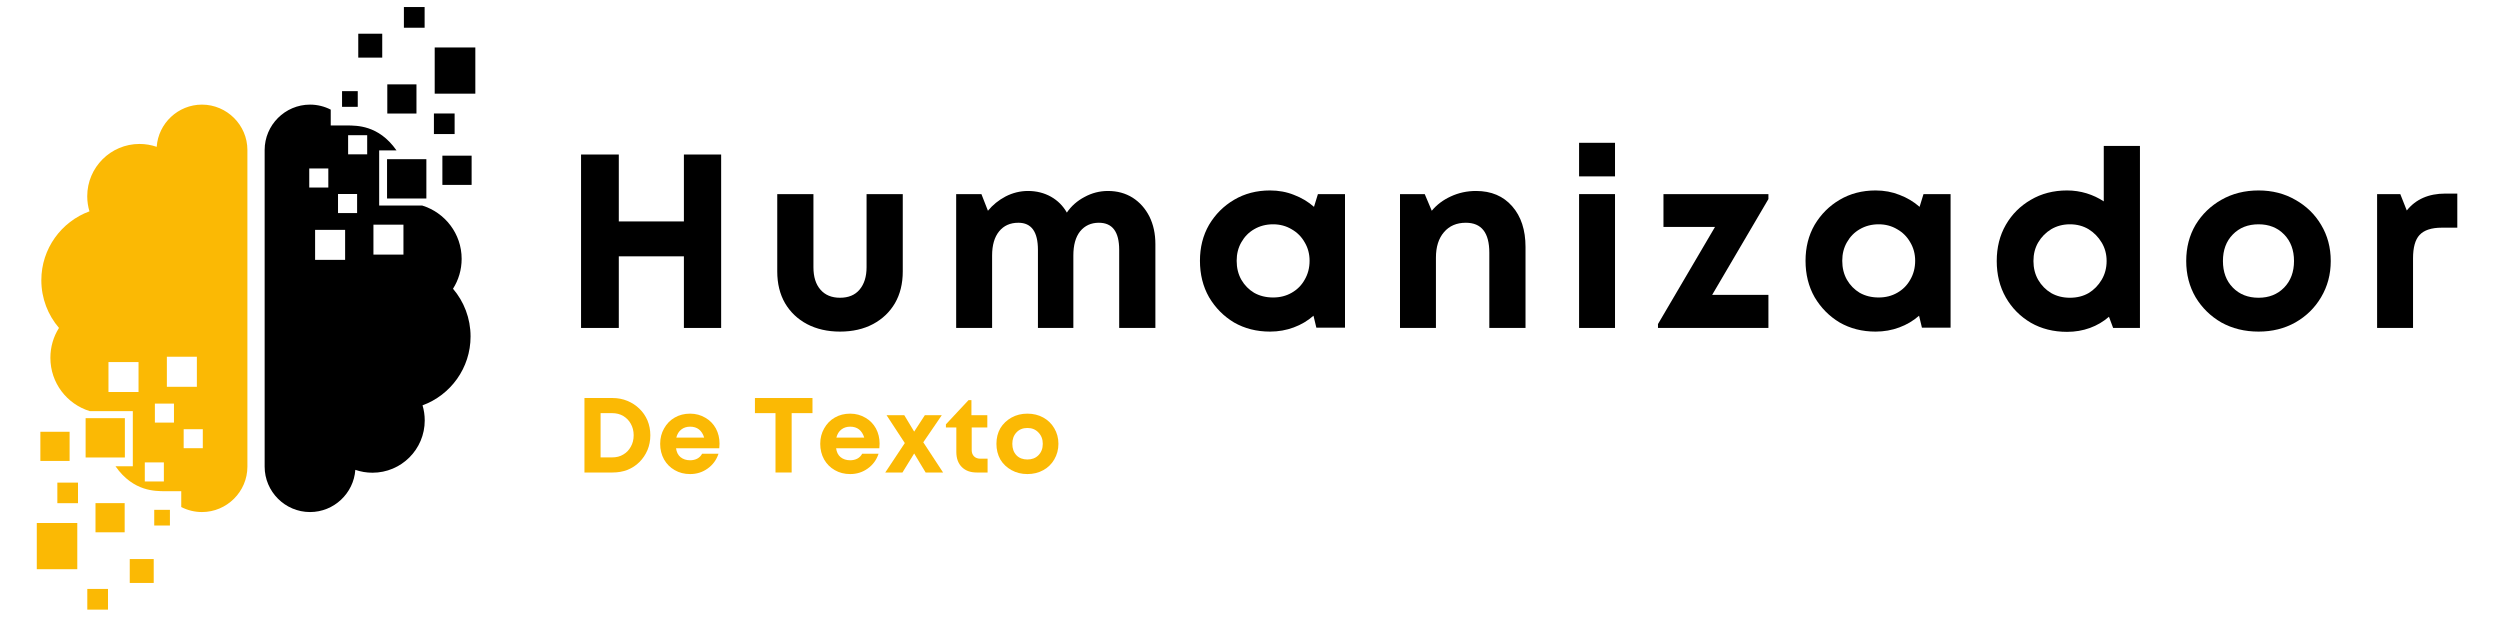 <svg xmlns="http://www.w3.org/2000/svg" xmlns:xlink="http://www.w3.org/1999/xlink" width="200" zoomAndPan="magnify" viewBox="0 0 150 37.5" height="50" preserveAspectRatio="xMidYMid meet" version="1.0"><defs><g/><clipPath id="ddf2f8a11c"><path d="M 15 6 L 28.52 6 L 28.52 31 L 15 31 Z M 15 6 " clip-rule="nonzero"/></clipPath><clipPath id="8f94bd3d84"><path d="M 26 2 L 28.52 2 L 28.52 6 L 26 6 Z M 26 2 " clip-rule="nonzero"/></clipPath><clipPath id="6d10fa750f"><path d="M 26 9 L 28.52 9 L 28.52 12 L 26 12 Z M 26 9 " clip-rule="nonzero"/></clipPath><clipPath id="b7d08289f8"><path d="M 24 0.406 L 26 0.406 L 26 2 L 24 2 Z M 24 0.406 " clip-rule="nonzero"/></clipPath><clipPath id="348c06ae6d"><path d="M 2.207 6 L 15 6 L 15 31 L 2.207 31 Z M 2.207 6 " clip-rule="nonzero"/></clipPath><clipPath id="c6b9bcd3e5"><path d="M 2.207 31 L 5 31 L 5 35 L 2.207 35 Z M 2.207 31 " clip-rule="nonzero"/></clipPath><clipPath id="0d76ef962b"><path d="M 2.207 25 L 5 25 L 5 28 L 2.207 28 Z M 2.207 25 " clip-rule="nonzero"/></clipPath><clipPath id="c06474effc"><path d="M 5 35 L 7 35 L 7 36.672 L 5 36.672 Z M 5 35 " clip-rule="nonzero"/></clipPath></defs><g clip-path="url(#ddf2f8a11c)"><path fill="#000000" d="M 20.891 7.527 L 19.844 7.527 L 19.844 6.578 C 19.473 6.387 19.047 6.277 18.602 6.277 C 17.102 6.277 15.879 7.504 15.879 9 L 15.879 28 C 15.879 29.496 17.102 30.723 18.602 30.723 C 20.035 30.723 21.219 29.602 21.32 28.191 C 21.641 28.301 21.984 28.363 22.348 28.363 C 24.078 28.363 25.484 26.961 25.484 25.227 C 25.484 24.91 25.438 24.609 25.352 24.32 C 27.035 23.703 28.234 22.082 28.234 20.188 C 28.234 19.094 27.836 18.094 27.18 17.324 C 27.508 16.809 27.699 16.191 27.699 15.531 C 27.699 14.023 26.699 12.754 25.332 12.332 L 22.75 12.332 L 22.75 9.023 L 23.789 9.023 C 22.703 7.469 21.344 7.547 20.891 7.527 Z M 20.707 13.793 L 18.906 13.793 L 18.906 15.594 L 20.707 15.594 Z M 24.207 13.48 L 22.406 13.48 L 22.406 15.277 L 24.207 15.277 Z M 21.426 11.641 L 20.281 11.641 L 20.281 12.785 L 21.426 12.785 Z M 19.699 10.109 L 18.555 10.109 L 18.555 11.25 L 19.699 11.25 Z M 22.031 8.113 L 20.887 8.113 L 20.887 9.258 L 22.031 9.258 Z M 22.031 8.113 " fill-opacity="1" fill-rule="evenodd"/></g><g clip-path="url(#8f94bd3d84)"><path fill="#000000" d="M 28.852 2.848 L 26.082 2.848 L 26.082 5.621 L 28.852 5.621 Z M 28.852 2.848 " fill-opacity="1" fill-rule="evenodd"/></g><path fill="#000000" d="M 24.988 5.062 L 23.238 5.062 L 23.238 6.812 L 24.988 6.812 Z M 24.988 5.062 " fill-opacity="1" fill-rule="evenodd"/><g clip-path="url(#6d10fa750f)"><path fill="#000000" d="M 28.297 9.34 L 26.543 9.34 L 26.543 11.094 L 28.297 11.094 Z M 28.297 9.34 " fill-opacity="1" fill-rule="evenodd"/></g><g clip-path="url(#b7d08289f8)"><path fill="#000000" d="M 25.477 0.422 L 24.234 0.422 L 24.234 1.664 L 25.477 1.664 Z M 25.477 0.422 " fill-opacity="1" fill-rule="evenodd"/></g><path fill="#000000" d="M 22.934 2.023 L 21.496 2.023 L 21.496 3.457 L 22.934 3.457 Z M 22.934 2.023 " fill-opacity="1" fill-rule="evenodd"/><path fill="#000000" d="M 27.277 6.809 L 26.035 6.809 L 26.035 8.043 L 27.277 8.043 Z M 27.277 6.809 " fill-opacity="1" fill-rule="evenodd"/><path fill="#000000" d="M 21.465 5.469 L 20.523 5.469 L 20.523 6.41 L 21.465 6.41 Z M 21.465 5.469 " fill-opacity="1" fill-rule="evenodd"/><path fill="#000000" d="M 25.582 9.551 L 23.223 9.551 L 23.223 11.91 L 25.582 11.91 Z M 25.582 9.551 " fill-opacity="1" fill-rule="evenodd"/><g clip-path="url(#348c06ae6d)"><path fill="#fbb904" d="M 9.828 29.473 L 10.875 29.473 L 10.875 30.422 C 11.25 30.613 11.672 30.723 12.117 30.723 C 13.613 30.723 14.844 29.496 14.844 28 L 14.844 9 C 14.844 7.504 13.613 6.277 12.117 6.277 C 10.684 6.277 9.5 7.402 9.402 8.809 C 9.078 8.699 8.73 8.637 8.371 8.637 C 6.641 8.637 5.234 10.043 5.234 11.773 C 5.234 12.09 5.281 12.391 5.367 12.68 C 3.684 13.297 2.48 14.918 2.48 16.812 C 2.48 17.906 2.879 18.906 3.539 19.676 C 3.211 20.191 3.023 20.809 3.023 21.469 C 3.023 22.977 4.016 24.246 5.387 24.668 L 7.969 24.668 L 7.969 27.977 L 6.93 27.977 C 8.016 29.531 9.375 29.453 9.828 29.473 Z M 10.012 23.207 L 11.812 23.207 L 11.812 21.406 L 10.012 21.406 Z M 6.508 23.52 L 8.312 23.52 L 8.312 21.723 L 6.508 21.723 Z M 9.293 25.355 L 10.438 25.355 L 10.438 24.215 L 9.293 24.215 Z M 11.02 26.891 L 12.168 26.891 L 12.168 25.75 L 11.02 25.75 Z M 8.688 28.887 L 9.832 28.887 L 9.832 27.742 L 8.688 27.742 Z M 8.688 28.887 " fill-opacity="1" fill-rule="evenodd"/></g><g clip-path="url(#c6b9bcd3e5)"><path fill="#fbb904" d="M 4.637 31.379 L 1.863 31.379 L 1.863 34.152 L 4.637 34.152 Z M 4.637 31.379 " fill-opacity="1" fill-rule="evenodd"/></g><path fill="#fbb904" d="M 7.48 30.188 L 5.73 30.188 L 5.73 31.938 L 7.48 31.938 Z M 7.48 30.188 " fill-opacity="1" fill-rule="evenodd"/><g clip-path="url(#0d76ef962b)"><path fill="#fbb904" d="M 4.176 25.906 L 2.422 25.906 L 2.422 27.656 L 4.176 27.656 Z M 4.176 25.906 " fill-opacity="1" fill-rule="evenodd"/></g><g clip-path="url(#c06474effc)"><path fill="#fbb904" d="M 6.48 35.336 L 5.238 35.336 L 5.238 36.578 L 6.48 36.578 Z M 6.48 35.336 " fill-opacity="1" fill-rule="evenodd"/></g><path fill="#fbb904" d="M 9.223 33.543 L 7.785 33.543 L 7.785 34.977 L 9.223 34.977 Z M 9.223 33.543 " fill-opacity="1" fill-rule="evenodd"/><path fill="#fbb904" d="M 4.68 28.957 L 3.441 28.957 L 3.441 30.191 L 4.68 30.191 Z M 4.68 28.957 " fill-opacity="1" fill-rule="evenodd"/><path fill="#fbb904" d="M 10.195 30.59 L 9.254 30.59 L 9.254 31.531 L 10.195 31.531 Z M 10.195 30.59 " fill-opacity="1" fill-rule="evenodd"/><path fill="#fbb904" d="M 7.492 25.09 L 5.137 25.09 L 5.137 27.449 L 7.492 27.449 Z M 7.492 25.09 " fill-opacity="1" fill-rule="evenodd"/><g fill="#000000" fill-opacity="1"><g transform="translate(33.675, 19.677)"><g><path d="M 7.359 -10.406 L 9.594 -10.406 L 9.594 0 L 7.359 0 L 7.359 -4.297 L 3.453 -4.297 L 3.453 0 L 1.188 0 L 1.188 -10.406 L 3.453 -10.406 L 3.453 -6.391 L 7.359 -6.391 Z M 7.359 -10.406 "/></g></g></g><g fill="#000000" fill-opacity="1"><g transform="translate(45.697, 19.677)"><g><path d="M 4.703 0.219 C 3.953 0.219 3.289 0.066 2.719 -0.234 C 2.156 -0.535 1.719 -0.953 1.406 -1.484 C 1.094 -2.023 0.938 -2.66 0.938 -3.391 L 0.938 -8.031 L 3.109 -8.031 L 3.109 -3.641 C 3.109 -3.066 3.25 -2.617 3.531 -2.297 C 3.812 -1.973 4.203 -1.812 4.703 -1.812 C 5.211 -1.812 5.602 -1.973 5.875 -2.297 C 6.156 -2.629 6.297 -3.078 6.297 -3.641 L 6.297 -8.031 L 8.469 -8.031 L 8.469 -3.391 C 8.469 -2.66 8.312 -2.023 8 -1.484 C 7.688 -0.953 7.25 -0.535 6.688 -0.234 C 6.125 0.066 5.461 0.219 4.703 0.219 Z M 4.703 0.219 "/></g></g></g><g fill="#000000" fill-opacity="1"><g transform="translate(56.323, 19.677)"><g><path d="M 10.156 -8.219 C 10.719 -8.219 11.211 -8.082 11.641 -7.812 C 12.066 -7.539 12.398 -7.164 12.641 -6.688 C 12.879 -6.207 13 -5.656 13 -5.031 L 13 0 L 10.828 0 L 10.828 -4.688 C 10.828 -5.77 10.422 -6.312 9.609 -6.312 C 9.141 -6.312 8.766 -6.141 8.484 -5.797 C 8.211 -5.453 8.078 -4.969 8.078 -4.344 L 8.078 0 L 5.953 0 L 5.953 -4.688 C 5.953 -5.77 5.562 -6.312 4.781 -6.312 C 4.289 -6.312 3.906 -6.141 3.625 -5.797 C 3.344 -5.453 3.203 -4.969 3.203 -4.344 L 3.203 0 L 1.047 0 L 1.047 -8.031 L 2.562 -8.031 L 2.953 -7.031 C 3.242 -7.383 3.598 -7.672 4.016 -7.891 C 4.441 -8.109 4.891 -8.219 5.359 -8.219 C 5.867 -8.219 6.328 -8.102 6.734 -7.875 C 7.141 -7.645 7.457 -7.328 7.688 -6.922 C 7.957 -7.316 8.312 -7.629 8.75 -7.859 C 9.188 -8.098 9.656 -8.219 10.156 -8.219 Z M 10.156 -8.219 "/></g></g></g><g fill="#000000" fill-opacity="1"><g transform="translate(71.481, 19.677)"><g><path d="M 7.594 -8.031 L 9.219 -8.031 L 9.219 -0.016 L 7.5 -0.016 L 7.328 -0.734 C 6.984 -0.43 6.586 -0.195 6.141 -0.031 C 5.703 0.133 5.227 0.219 4.719 0.219 C 3.914 0.219 3.195 0.035 2.562 -0.328 C 1.938 -0.703 1.438 -1.207 1.062 -1.844 C 0.695 -2.488 0.516 -3.219 0.516 -4.031 C 0.516 -4.832 0.695 -5.551 1.062 -6.188 C 1.438 -6.82 1.938 -7.32 2.562 -7.688 C 3.195 -8.062 3.914 -8.25 4.719 -8.25 C 5.238 -8.25 5.719 -8.16 6.156 -7.984 C 6.602 -7.816 7.004 -7.578 7.359 -7.266 Z M 4.906 -1.828 C 5.32 -1.828 5.691 -1.922 6.016 -2.109 C 6.348 -2.297 6.609 -2.555 6.797 -2.891 C 6.992 -3.223 7.094 -3.602 7.094 -4.031 C 7.094 -4.445 6.992 -4.816 6.797 -5.141 C 6.609 -5.473 6.348 -5.734 6.016 -5.922 C 5.691 -6.117 5.32 -6.219 4.906 -6.219 C 4.477 -6.219 4.098 -6.117 3.766 -5.922 C 3.441 -5.734 3.188 -5.473 3 -5.141 C 2.812 -4.816 2.719 -4.445 2.719 -4.031 C 2.719 -3.602 2.812 -3.223 3 -2.891 C 3.188 -2.566 3.441 -2.305 3.766 -2.109 C 4.098 -1.922 4.477 -1.828 4.906 -1.828 Z M 4.906 -1.828 "/></g></g></g><g fill="#000000" fill-opacity="1"><g transform="translate(82.953, 19.677)"><g><path d="M 5.609 -8.219 C 6.523 -8.219 7.25 -7.91 7.781 -7.297 C 8.312 -6.691 8.578 -5.879 8.578 -4.859 L 8.578 0 L 6.406 0 L 6.406 -4.516 C 6.406 -5.711 5.938 -6.312 5 -6.312 C 4.445 -6.312 4.008 -6.125 3.688 -5.75 C 3.363 -5.375 3.203 -4.863 3.203 -4.219 L 3.203 0 L 1.047 0 L 1.047 -8.031 L 2.531 -8.031 L 2.953 -7.031 C 3.254 -7.395 3.633 -7.68 4.094 -7.891 C 4.562 -8.109 5.066 -8.219 5.609 -8.219 Z M 5.609 -8.219 "/></g></g></g><g fill="#000000" fill-opacity="1"><g transform="translate(93.698, 19.677)"><g><path d="M 1.047 -9.094 L 1.047 -11.109 L 3.203 -11.109 L 3.203 -9.094 Z M 1.047 0 L 1.047 -8.031 L 3.203 -8.031 L 3.203 0 Z M 1.047 0 "/></g></g></g><g fill="#000000" fill-opacity="1"><g transform="translate(99.167, 19.677)"><g><path d="M 3.562 -1.984 L 6.938 -1.984 L 6.938 0 L 0.312 0 L 0.312 -0.234 L 3.734 -6.062 L 0.641 -6.062 L 0.641 -8.031 L 6.938 -8.031 L 6.938 -7.734 Z M 3.562 -1.984 "/></g></g></g><g fill="#000000" fill-opacity="1"><g transform="translate(107.816, 19.677)"><g><path d="M 7.594 -8.031 L 9.219 -8.031 L 9.219 -0.016 L 7.5 -0.016 L 7.328 -0.734 C 6.984 -0.43 6.586 -0.195 6.141 -0.031 C 5.703 0.133 5.227 0.219 4.719 0.219 C 3.914 0.219 3.195 0.035 2.562 -0.328 C 1.938 -0.703 1.438 -1.207 1.062 -1.844 C 0.695 -2.488 0.516 -3.219 0.516 -4.031 C 0.516 -4.832 0.695 -5.551 1.062 -6.188 C 1.438 -6.82 1.938 -7.32 2.562 -7.688 C 3.195 -8.062 3.914 -8.25 4.719 -8.25 C 5.238 -8.25 5.719 -8.16 6.156 -7.984 C 6.602 -7.816 7.004 -7.578 7.359 -7.266 Z M 4.906 -1.828 C 5.32 -1.828 5.691 -1.922 6.016 -2.109 C 6.348 -2.297 6.609 -2.555 6.797 -2.891 C 6.992 -3.223 7.094 -3.602 7.094 -4.031 C 7.094 -4.445 6.992 -4.816 6.797 -5.141 C 6.609 -5.473 6.348 -5.734 6.016 -5.922 C 5.691 -6.117 5.32 -6.219 4.906 -6.219 C 4.477 -6.219 4.098 -6.117 3.766 -5.922 C 3.441 -5.734 3.188 -5.473 3 -5.141 C 2.812 -4.816 2.719 -4.445 2.719 -4.031 C 2.719 -3.602 2.812 -3.223 3 -2.891 C 3.188 -2.566 3.441 -2.305 3.766 -2.109 C 4.098 -1.922 4.477 -1.828 4.906 -1.828 Z M 4.906 -1.828 "/></g></g></g><g fill="#000000" fill-opacity="1"><g transform="translate(119.288, 19.677)"><g><path d="M 6.938 -10.922 L 9.109 -10.922 L 9.109 0 L 7.5 0 L 7.25 -0.672 C 6.914 -0.379 6.535 -0.156 6.109 0 C 5.68 0.156 5.223 0.234 4.734 0.234 C 3.922 0.234 3.195 0.051 2.562 -0.312 C 1.926 -0.688 1.426 -1.191 1.062 -1.828 C 0.695 -2.473 0.516 -3.203 0.516 -4.016 C 0.516 -4.828 0.695 -5.551 1.062 -6.188 C 1.426 -6.82 1.926 -7.32 2.562 -7.688 C 3.195 -8.062 3.922 -8.25 4.734 -8.25 C 5.141 -8.25 5.531 -8.191 5.906 -8.078 C 6.281 -7.961 6.625 -7.801 6.938 -7.594 Z M 4.906 -1.812 C 5.332 -1.812 5.707 -1.906 6.031 -2.094 C 6.352 -2.289 6.613 -2.555 6.812 -2.891 C 7.008 -3.223 7.109 -3.598 7.109 -4.016 C 7.109 -4.43 7.008 -4.801 6.812 -5.125 C 6.613 -5.457 6.352 -5.723 6.031 -5.922 C 5.707 -6.117 5.332 -6.219 4.906 -6.219 C 4.488 -6.219 4.113 -6.117 3.781 -5.922 C 3.457 -5.723 3.195 -5.457 3 -5.125 C 2.812 -4.801 2.719 -4.43 2.719 -4.016 C 2.719 -3.598 2.812 -3.223 3 -2.891 C 3.195 -2.555 3.457 -2.289 3.781 -2.094 C 4.113 -1.906 4.488 -1.812 4.906 -1.812 Z M 4.906 -1.812 "/></g></g></g><g fill="#000000" fill-opacity="1"><g transform="translate(130.657, 19.677)"><g><path d="M 4.859 0.219 C 4.023 0.219 3.281 0.035 2.625 -0.328 C 1.977 -0.703 1.461 -1.207 1.078 -1.844 C 0.703 -2.488 0.516 -3.211 0.516 -4.016 C 0.516 -4.828 0.703 -5.551 1.078 -6.188 C 1.461 -6.82 1.977 -7.32 2.625 -7.688 C 3.281 -8.062 4.023 -8.25 4.859 -8.25 C 5.68 -8.25 6.414 -8.062 7.062 -7.688 C 7.719 -7.32 8.234 -6.82 8.609 -6.188 C 8.992 -5.551 9.188 -4.828 9.188 -4.016 C 9.188 -3.211 8.992 -2.488 8.609 -1.844 C 8.234 -1.207 7.719 -0.703 7.062 -0.328 C 6.414 0.035 5.68 0.219 4.859 0.219 Z M 4.859 -1.812 C 5.484 -1.812 5.992 -2.016 6.391 -2.422 C 6.785 -2.828 6.984 -3.359 6.984 -4.016 C 6.984 -4.672 6.785 -5.203 6.391 -5.609 C 5.992 -6.016 5.484 -6.219 4.859 -6.219 C 4.223 -6.219 3.707 -6.016 3.312 -5.609 C 2.914 -5.203 2.719 -4.672 2.719 -4.016 C 2.719 -3.359 2.914 -2.828 3.312 -2.422 C 3.707 -2.016 4.223 -1.812 4.859 -1.812 Z M 4.859 -1.812 "/></g></g></g><g fill="#000000" fill-opacity="1"><g transform="translate(141.579, 19.677)"><g><path d="M 5.141 -8.062 L 5.859 -8.062 L 5.859 -6.016 L 4.922 -6.016 C 4.305 -6.016 3.863 -5.867 3.594 -5.578 C 3.332 -5.297 3.203 -4.828 3.203 -4.172 L 3.203 0 L 1.047 0 L 1.047 -8.031 L 2.438 -8.031 L 2.828 -7.047 C 3.367 -7.723 4.141 -8.062 5.141 -8.062 Z M 5.141 -8.062 "/></g></g></g><g fill="#fbb904" fill-opacity="1"><g transform="translate(34.551, 28.35)"><g><path d="M 2.203 -4.469 C 2.523 -4.469 2.82 -4.41 3.094 -4.297 C 3.375 -4.18 3.613 -4.023 3.812 -3.828 C 4.02 -3.629 4.18 -3.395 4.297 -3.125 C 4.41 -2.852 4.469 -2.555 4.469 -2.234 C 4.469 -1.91 4.41 -1.613 4.297 -1.344 C 4.18 -1.07 4.02 -0.832 3.812 -0.625 C 3.613 -0.426 3.375 -0.27 3.094 -0.156 C 2.82 -0.051 2.523 0 2.203 0 L 0.516 0 L 0.516 -4.469 Z M 2.172 -0.906 C 2.43 -0.906 2.656 -0.961 2.844 -1.078 C 3.039 -1.191 3.191 -1.348 3.297 -1.547 C 3.41 -1.742 3.469 -1.973 3.469 -2.234 C 3.469 -2.492 3.41 -2.723 3.297 -2.922 C 3.191 -3.117 3.039 -3.273 2.844 -3.391 C 2.656 -3.504 2.43 -3.562 2.172 -3.562 L 1.484 -3.562 L 1.484 -0.906 Z M 2.172 -0.906 "/></g></g></g><g fill="#fbb904" fill-opacity="1"><g transform="translate(39.391, 28.35)"><g><path d="M 3.781 -1.734 C 3.781 -1.641 3.773 -1.547 3.766 -1.453 L 1.172 -1.453 C 1.203 -1.223 1.289 -1.047 1.438 -0.922 C 1.594 -0.797 1.785 -0.734 2.016 -0.734 C 2.172 -0.734 2.312 -0.766 2.438 -0.828 C 2.57 -0.898 2.672 -1 2.734 -1.125 L 3.719 -1.125 C 3.594 -0.75 3.375 -0.453 3.062 -0.234 C 2.758 -0.016 2.41 0.094 2.016 0.094 C 1.672 0.094 1.363 0.016 1.094 -0.141 C 0.82 -0.297 0.609 -0.508 0.453 -0.781 C 0.297 -1.062 0.219 -1.375 0.219 -1.719 C 0.219 -2.062 0.297 -2.367 0.453 -2.641 C 0.609 -2.922 0.82 -3.141 1.094 -3.297 C 1.363 -3.453 1.672 -3.531 2.016 -3.531 C 2.359 -3.531 2.664 -3.445 2.938 -3.281 C 3.207 -3.125 3.414 -2.91 3.562 -2.641 C 3.707 -2.367 3.781 -2.066 3.781 -1.734 Z M 2.016 -2.75 C 1.805 -2.75 1.629 -2.691 1.484 -2.578 C 1.336 -2.461 1.238 -2.301 1.188 -2.094 L 2.859 -2.094 C 2.723 -2.531 2.441 -2.75 2.016 -2.75 Z M 2.016 -2.75 "/></g></g></g><g fill="#fbb904" fill-opacity="1"><g transform="translate(43.512, 28.35)"><g/></g></g><g fill="#fbb904" fill-opacity="1"><g transform="translate(45.155, 28.35)"><g><path d="M 3.594 -4.469 L 3.594 -3.562 L 2.344 -3.562 L 2.344 0 L 1.375 0 L 1.375 -3.562 L 0.141 -3.562 L 0.141 -4.469 Z M 3.594 -4.469 "/></g></g></g><g fill="#fbb904" fill-opacity="1"><g transform="translate(48.995, 28.35)"><g><path d="M 3.781 -1.734 C 3.781 -1.641 3.773 -1.547 3.766 -1.453 L 1.172 -1.453 C 1.203 -1.223 1.289 -1.047 1.438 -0.922 C 1.594 -0.797 1.785 -0.734 2.016 -0.734 C 2.172 -0.734 2.312 -0.766 2.438 -0.828 C 2.57 -0.898 2.672 -1 2.734 -1.125 L 3.719 -1.125 C 3.594 -0.75 3.375 -0.453 3.062 -0.234 C 2.758 -0.016 2.41 0.094 2.016 0.094 C 1.672 0.094 1.363 0.016 1.094 -0.141 C 0.82 -0.297 0.609 -0.508 0.453 -0.781 C 0.297 -1.062 0.219 -1.375 0.219 -1.719 C 0.219 -2.062 0.297 -2.367 0.453 -2.641 C 0.609 -2.922 0.82 -3.141 1.094 -3.297 C 1.363 -3.453 1.672 -3.531 2.016 -3.531 C 2.359 -3.531 2.664 -3.445 2.938 -3.281 C 3.207 -3.125 3.414 -2.91 3.562 -2.641 C 3.707 -2.367 3.781 -2.066 3.781 -1.734 Z M 2.016 -2.75 C 1.805 -2.75 1.629 -2.691 1.484 -2.578 C 1.336 -2.461 1.238 -2.301 1.188 -2.094 L 2.859 -2.094 C 2.723 -2.531 2.441 -2.75 2.016 -2.75 Z M 2.016 -2.75 "/></g></g></g><g fill="#fbb904" fill-opacity="1"><g transform="translate(53.116, 28.35)"><g><path d="M 3.469 0 L 2.422 0 L 1.734 -1.141 L 1.031 0 L 0 0 L 1.172 -1.766 L 0.078 -3.438 L 1.141 -3.438 L 1.734 -2.453 L 2.375 -3.438 L 3.391 -3.438 L 2.281 -1.812 Z M 3.469 0 "/></g></g></g><g fill="#fbb904" fill-opacity="1"><g transform="translate(56.708, 28.35)"><g><path d="M 2.125 -0.828 L 2.547 -0.828 L 2.547 0 L 1.891 0 C 1.516 0 1.219 -0.109 1 -0.328 C 0.781 -0.547 0.672 -0.848 0.672 -1.234 L 0.672 -2.703 L 0.047 -2.703 L 0.047 -2.891 L 1.406 -4.344 L 1.578 -4.344 L 1.578 -3.438 L 2.531 -3.438 L 2.531 -2.703 L 1.594 -2.703 L 1.594 -1.344 C 1.594 -1.188 1.641 -1.062 1.734 -0.969 C 1.828 -0.875 1.957 -0.828 2.125 -0.828 Z M 2.125 -0.828 "/></g></g></g><g fill="#fbb904" fill-opacity="1"><g transform="translate(59.567, 28.35)"><g><path d="M 2.078 0.094 C 1.723 0.094 1.406 0.016 1.125 -0.141 C 0.844 -0.297 0.617 -0.508 0.453 -0.781 C 0.297 -1.062 0.219 -1.375 0.219 -1.719 C 0.219 -2.07 0.297 -2.383 0.453 -2.656 C 0.617 -2.926 0.844 -3.141 1.125 -3.297 C 1.406 -3.453 1.723 -3.531 2.078 -3.531 C 2.43 -3.531 2.75 -3.453 3.031 -3.297 C 3.312 -3.141 3.531 -2.926 3.688 -2.656 C 3.852 -2.383 3.938 -2.07 3.938 -1.719 C 3.938 -1.375 3.852 -1.062 3.688 -0.781 C 3.531 -0.508 3.312 -0.297 3.031 -0.141 C 2.75 0.016 2.43 0.094 2.078 0.094 Z M 2.078 -0.781 C 2.348 -0.781 2.566 -0.863 2.734 -1.031 C 2.91 -1.207 3 -1.438 3 -1.719 C 3 -2 2.91 -2.227 2.734 -2.406 C 2.566 -2.582 2.348 -2.672 2.078 -2.672 C 1.805 -2.672 1.586 -2.582 1.422 -2.406 C 1.254 -2.227 1.172 -2 1.172 -1.719 C 1.172 -1.438 1.254 -1.207 1.422 -1.031 C 1.586 -0.863 1.805 -0.781 2.078 -0.781 Z M 2.078 -0.781 "/></g></g></g></svg>
